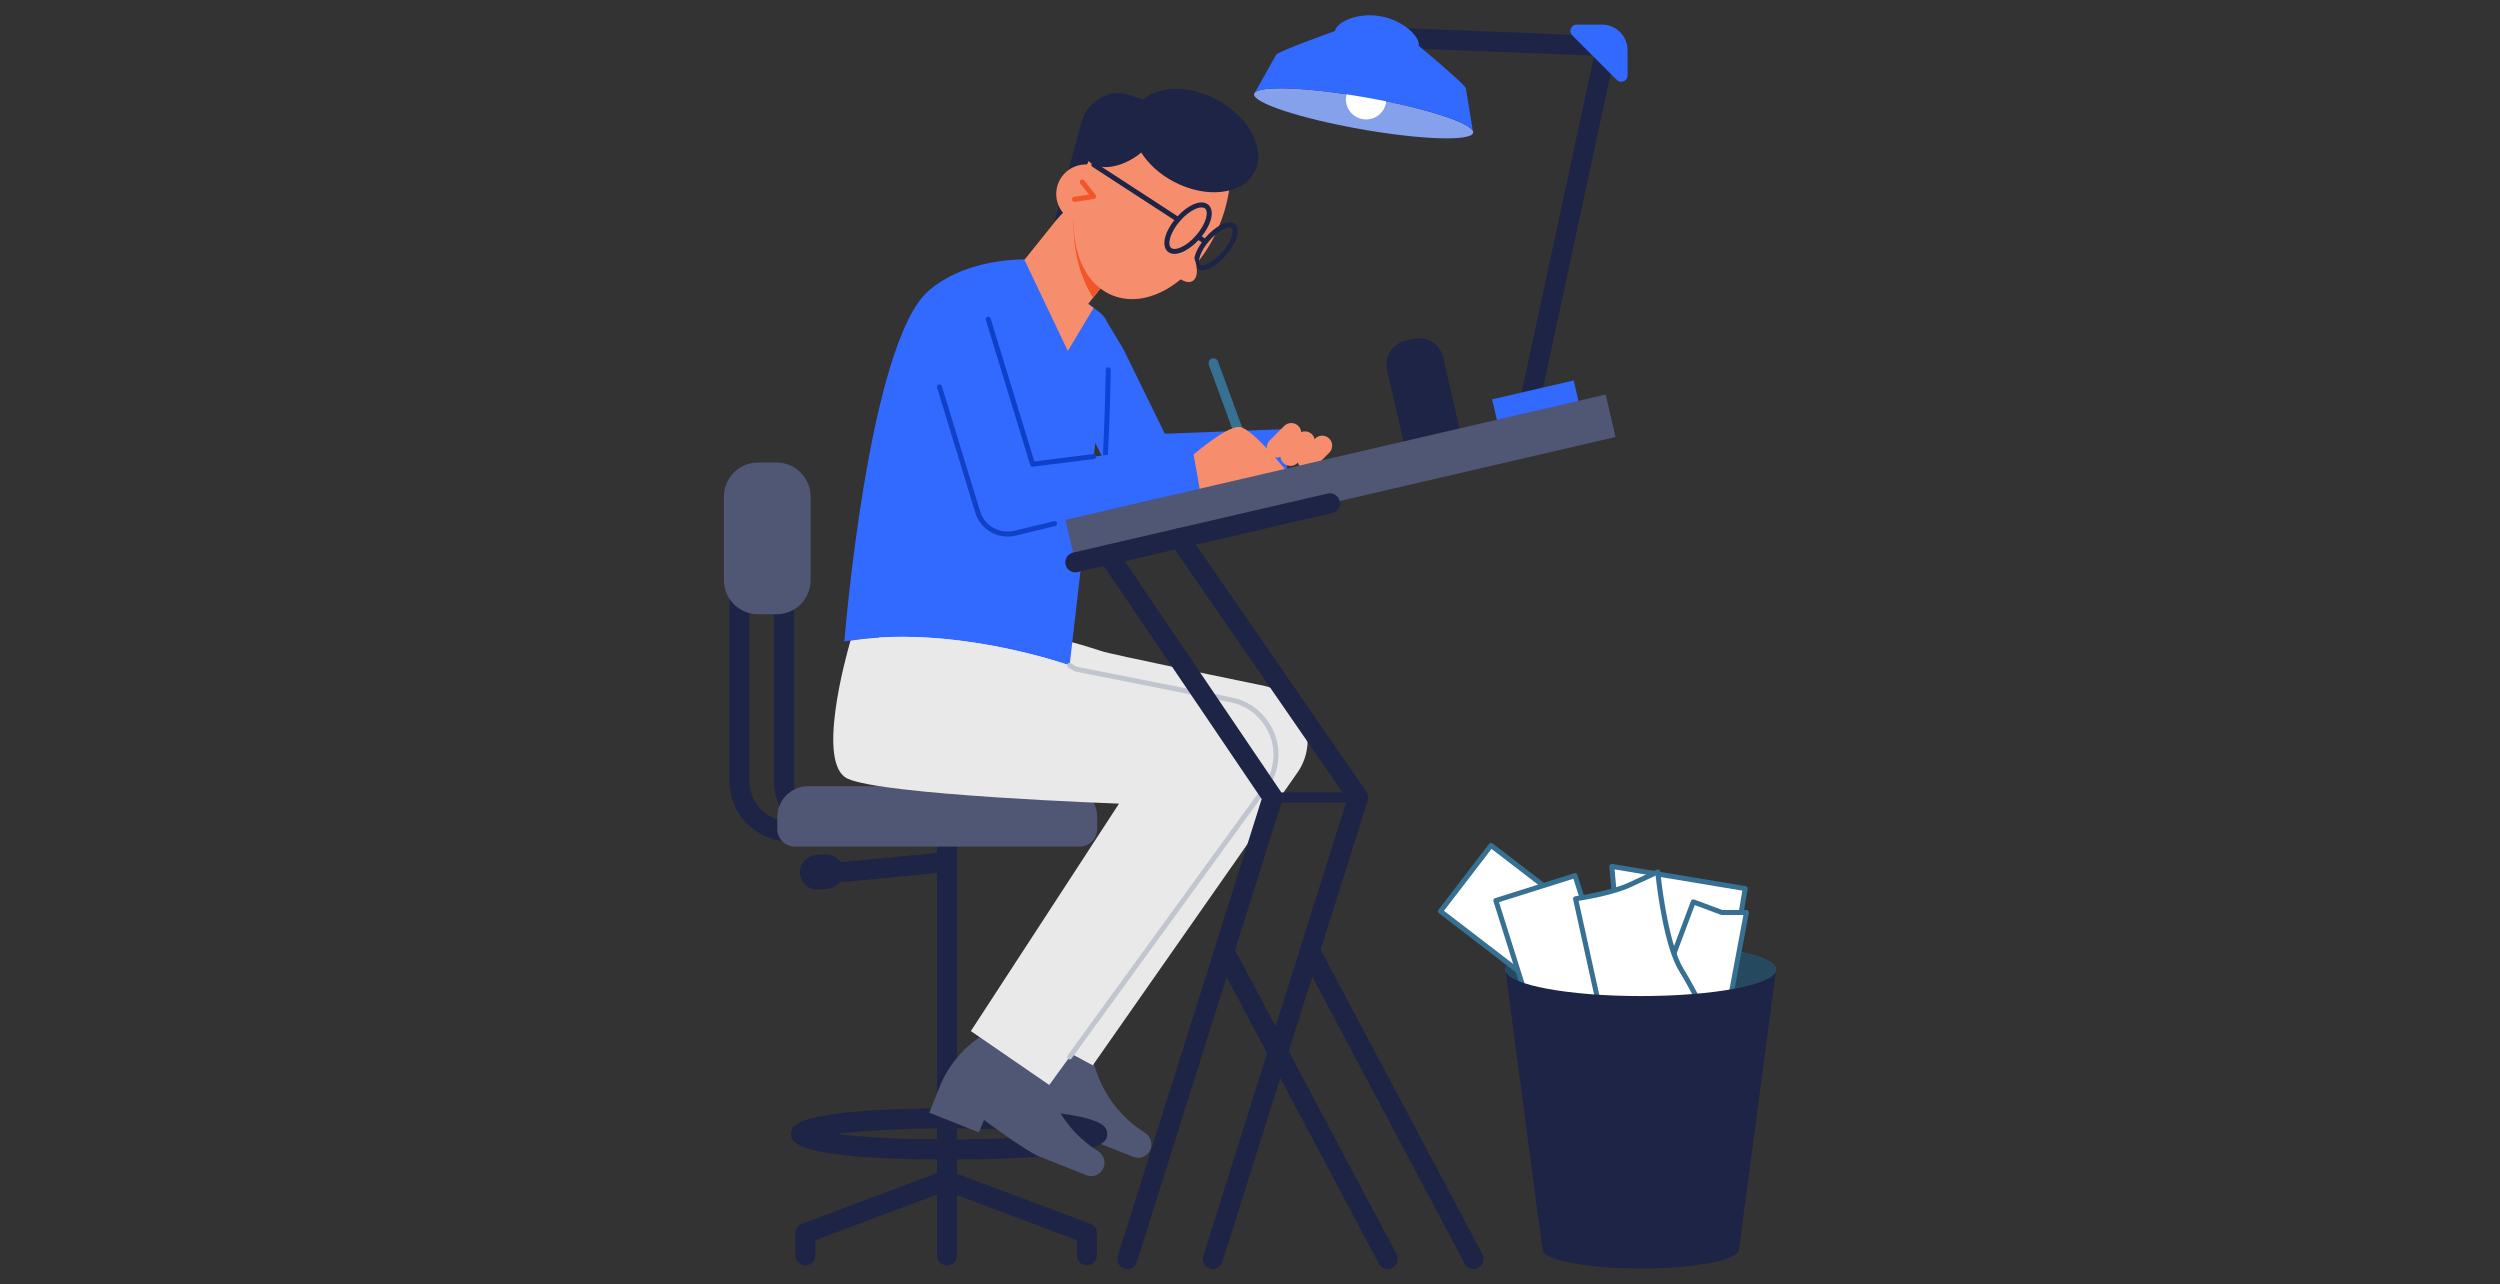 <?xml version="1.0" encoding="UTF-8" standalone="no"?><!DOCTYPE svg PUBLIC "-//W3C//DTD SVG 1.1//EN" "http://www.w3.org/Graphics/SVG/1.1/DTD/svg11.dtd"><svg width="100%" height="100%" viewBox="0 0 1168 600" version="1.1" xmlns="http://www.w3.org/2000/svg" xmlns:xlink="http://www.w3.org/1999/xlink" xml:space="preserve" xmlns:serif="http://www.serif.com/" style="fill-rule:evenodd;clip-rule:evenodd;stroke-linejoin:round;stroke-miterlimit:2;"><rect x="0" y="0" width="1168" height="600" fill="#333333" stroke="none"/><rect id="Artboard1" x="0" y="0" width="1168" height="600" style="fill:none;"/><g><path d="M484.413,472.879l-3.996,2.608c-8.824,5.757 -15.652,14.105 -19.549,23.894l-4.742,11.917l23.191,9.23l2.317,-5.821c-0,0 19.69,14.581 25.723,16.983l22.052,8.78c5.016,1.993 10.024,-2.899 8.143,-7.958c-0.509,-1.37 -1.453,-2.533 -2.689,-3.307c-11.103,-6.978 -19.328,-17.712 -23.178,-30.245l-2.613,-8.51l-24.659,-17.571Z" style="fill:#505775;fill-rule:nonzero;"/><path d="M610.422,350.973c-0.754,3.814 -2.35,7.362 -4.478,10.29l-95.411,136.463l-42.145,-22.723l12.461,-19.111l56.759,-87.134c-0,-0 -111.127,-3.993 -126.957,-11.753c-14.278,-7.007 -1.152,-55.207 1.509,-64.431c49.088,-7.451 102.345,11.618 102.345,11.618l-0,-0.046c1.862,1.066 73.299,15.7 73.299,15.7l2.085,0.397c14.147,2.794 23.371,16.588 20.533,30.73Z" style="fill:#e9e9e9;fill-rule:nonzero;"/><path d="M599.188,200.525l-11.116,0.428l-43.872,1.683l-19.447,-39.699l-8.897,-14.793l-25.808,14.51l6.828,13.937l23.866,48.719l0.521,1.073c2.717,5.545 8.919,8.79 15.255,7.514l54.181,-10.931l10.901,-2.197l-2.412,-20.244Z" style="fill:#3269ff;fill-rule:nonzero;"/><path d="M610.935,219.679c-1.194,0 -2.39,-0.454 -3.304,-1.368c-1.824,-1.823 -1.824,-4.779 0,-6.604l6.791,-6.791c1.825,-1.823 4.782,-1.823 6.605,0c1.825,1.825 1.825,4.781 -0,6.606l-6.789,6.789c-0.914,0.914 -2.11,1.368 -3.303,1.368Z" style="fill:#f68d6c;fill-rule:nonzero;"/><path d="M602.871,217.672c-1.194,-0 -2.39,-0.457 -3.301,-1.371c-1.825,-1.822 -1.825,-4.779 -0,-6.604l6.789,-6.789c1.825,-1.825 4.781,-1.825 6.606,0c1.825,1.825 1.825,4.78 0,6.605l-6.791,6.788c-0.911,0.914 -2.105,1.371 -3.303,1.371Z" style="fill:#f68d6c;fill-rule:nonzero;"/><path d="M596.493,213.769c-1.196,-0 -2.392,-0.455 -3.305,-1.369c-1.823,-1.824 -1.823,-4.781 -0,-6.606l6.793,-6.789c1.825,-1.825 4.779,-1.825 6.604,0c1.823,1.825 1.823,4.782 0,6.604l-6.789,6.791c-0.913,0.914 -2.109,1.369 -3.303,1.369Z" style="fill:#f68d6c;fill-rule:nonzero;"/><path d="M434.113,135.607c-28.472,24.108 -39.631,164.072 -39.631,164.072c49.887,-8.593 105.239,11.207 105.239,11.207l17.981,-155.664c0.411,-3.569 -1.092,-7.09 -3.955,-9.262l-2.796,-2.117l-26.947,-22.539c0,0 -29.935,-2.593 -49.891,14.303Z" style="fill:#3269ff;fill-rule:nonzero;"/><path d="M515.51,230.205c-0.025,0 -0.052,0 -0.079,-0.004c-0.644,-0.041 -1.13,-0.598 -1.088,-1.241c1.908,-28.815 2.271,-55.952 2.273,-56.224c0.011,-0.639 0.53,-1.152 1.169,-1.152l0.017,-0c0.643,0.01 1.16,0.538 1.15,1.183c-0.004,0.27 -0.366,27.469 -2.278,56.348c-0.039,0.615 -0.554,1.09 -1.164,1.09Z" style="fill:#0d43d9;fill-rule:nonzero;"/><path d="M556.766,207.58l-11.018,1.374l-63.336,7.902l-20.707,-67.725l-4.539,-14.843l-29.684,9.077l4.538,14.84l24.515,80.18l0.264,0.862c2.25,7.312 9.841,11.695 17.375,9.866l75.569,-18.351l10.79,-2.618l-3.767,-20.564Z" style="fill:#3269ff;fill-rule:nonzero;"/><path d="M482.41,218.023c-0.509,-0 -0.963,-0.331 -1.117,-0.827l-20.705,-67.723c-0.187,-0.619 0.158,-1.27 0.774,-1.459c0.625,-0.183 1.271,0.162 1.46,0.774l20.418,66.787l27.611,-3.442c0.629,-0.096 1.225,0.375 1.304,1.013c0.079,0.639 -0.376,1.223 -1.016,1.304l-28.584,3.564c-0.047,0.007 -0.097,0.009 -0.145,0.009Z" style="fill:#0e40c9;fill-rule:nonzero;"/><path d="M470.736,250.695c-6.764,-0 -12.984,-4.387 -15.054,-11.104l-17.892,-58.515c-0.187,-0.619 0.16,-1.273 0.776,-1.462c0.617,-0.182 1.267,0.164 1.46,0.777l17.888,58.513c2.084,6.758 9.093,10.759 15.984,9.073l18.542,-4.503c0.643,-0.129 1.258,0.236 1.412,0.861c0.151,0.627 -0.233,1.259 -0.86,1.412l-18.542,4.501c-1.239,0.301 -2.487,0.447 -3.714,0.447Z" style="fill:#1041c8;fill-rule:nonzero;"/><path d="M588.84,222.91l-4.266,1.563l-19.802,-54.029c-0.432,-1.179 0.174,-2.483 1.352,-2.915c1.179,-0.432 2.483,0.172 2.914,1.352l19.802,54.029Z" style="fill:#367093;fill-rule:nonzero;"/><path d="M557.643,212.365c-0,0 15.531,-13.501 21.558,-12.876c6.027,0.623 22.399,21.28 22.399,21.28l-40.995,8.267l-2.962,-16.671Z" style="fill:#f68d6c;fill-rule:nonzero;"/><path d="M529.42,115.738l-28.18,-22.561l-22.629,28.219l20.283,42.573l12.057,-20.126l-2.612,-1.815l21.081,-26.29Z" style="fill:#f68d6c;fill-rule:nonzero;"/><path d="M519.803,108.038l-13.034,-10.433l-5.086,3.314c-0.773,14.684 2.63,28.2 9.006,38.178l16.599,-20.699l-7.485,-10.36Z" style="fill:#f15528;fill-rule:nonzero;"/><path d="M569.879,104.822c-10.227,25.362 -32.666,40.223 -50.12,33.191c-17.456,-7.03 -23.314,-33.289 -13.089,-58.651c10.229,-25.359 32.667,-40.222 50.121,-33.191c17.454,7.03 23.315,33.289 13.088,58.651Z" style="fill:#f68d6c;fill-rule:nonzero;"/><path d="M568.544,46.603c-12.876,-6.897 -26.917,-6.61 -34.405,-0.066l-6.775,-2.251c-8.904,-2.958 -18.718,2.454 -21.919,12.09l-12.715,47.013l8.959,-9.13c0.621,-5.942 2.508,-8.762 4.983,-14.897c0.573,-1.426 1.229,-2.777 1.876,-4.135c4.367,4.592 14.272,3.589 22.935,-2.604c0.602,-0.429 1.124,-0.907 1.682,-1.362c3.336,5.159 8.4,9.972 14.95,13.483c15.289,8.188 32.255,6.288 37.898,-4.244c5.641,-10.532 -2.182,-25.709 -17.469,-33.897Z" style="fill:#1d2445;fill-rule:nonzero;"/><path d="M494.682,84.987c-3.12,6.957 -0.004,15.126 6.961,18.249c6.968,3.122 15.143,0.014 18.266,-6.941c3.122,-6.957 0.006,-15.126 -6.961,-18.249c-6.966,-3.122 -15.144,-0.014 -18.266,6.941Z" style="fill:#f68d6c;fill-rule:nonzero;"/><path d="M501.689,94.259c-0.428,-0.123 -0.766,-0.484 -0.837,-0.951c-0.095,-0.638 0.345,-1.234 0.982,-1.329l6.953,-1.046l-4.063,-5.172c-0.398,-0.507 -0.311,-1.244 0.197,-1.642c0.507,-0.399 1.248,-0.307 1.643,0.201l5.302,6.75c0.26,0.328 0.324,0.766 0.168,1.152c-0.153,0.386 -0.5,0.662 -0.911,0.724l-8.936,1.344c-0.172,0.027 -0.342,0.012 -0.498,-0.031Z" style="fill:#f15528;fill-rule:nonzero;"/><path d="M575.466,110.442c-0.751,2.275 -2.309,4.854 -4.387,7.256c-2.078,2.404 -4.401,4.316 -6.546,5.392c-1.748,0.874 -3.23,1.071 -3.868,0.527c-1.262,-1.096 -0.218,-5.865 4.354,-11.159c3.708,-4.287 7.414,-6.231 9.361,-6.231c0.451,0 0.81,0.108 1.051,0.312c0.635,0.55 0.65,2.047 0.035,3.903Zm-28.345,5.358c-1.806,-1.563 -0.557,-7.079 4.123,-12.494c2.217,-2.566 4.75,-4.565 7.129,-5.63c1.142,-0.511 2.168,-0.768 3.005,-0.768c0.683,-0 1.239,0.172 1.633,0.51c0.881,0.762 1.03,2.448 0.416,4.624c-0.712,2.512 -2.326,5.304 -4.543,7.868c-4.682,5.415 -9.959,7.443 -11.763,5.89Zm29.838,-11.026c-3.116,-2.693 -9.388,1.163 -13.707,6.156c-0.122,0.143 -0.23,0.299 -0.351,0.444l-1.436,-0.967c2.001,-2.535 3.502,-5.234 4.208,-7.73c0.887,-3.131 0.484,-5.626 -1.136,-7.023c-1.621,-1.402 -4.142,-1.443 -7.117,-0.11c-2.435,1.09 -4.966,3.041 -7.237,5.489l-38.502,-25.03c-0.533,-0.349 -1.26,-0.197 -1.615,0.343c-0.351,0.54 -0.199,1.264 0.343,1.615l38.248,24.864c-4.707,5.944 -6.073,12.141 -3.066,14.74c0.826,0.714 1.893,1.053 3.112,1.053c3.203,-0 7.455,-2.409 11.207,-6.438l1.563,1.05c-3.247,4.599 -4.991,9.856 -2.336,12.152c0.677,0.585 1.543,0.876 2.56,0.876c1.132,-0 2.446,-0.361 3.883,-1.082c2.412,-1.206 4.991,-3.32 7.264,-5.95c2.275,-2.63 3.994,-5.487 4.839,-8.051c0.957,-2.894 0.7,-5.17 -0.724,-6.401Z" style="fill:#1d2445;fill-rule:nonzero;"/><path d="M545.46,123.515c3.392,6.029 8.601,9.538 11.634,7.836c3.034,-1.701 2.743,-7.969 -0.649,-13.998l-10.985,6.162Z" style="fill:#f68d6c;fill-rule:nonzero;"/><path d="M396.975,393.117l-27.988,-0c-15.567,-0 -28.233,-12.667 -28.233,-28.236l-0,-86.267c-0,-2.58 2.093,-4.671 4.671,-4.671c2.581,-0 4.672,2.091 4.672,4.671l-0,86.267c-0,10.418 8.474,18.893 18.89,18.893l27.988,0c2.581,0 4.672,2.093 4.672,4.671c-0,2.581 -2.091,4.672 -4.672,4.672Z" style="fill:#1d2445;fill-rule:nonzero;"/><path d="M417.843,393.117l-27.987,-0c-15.571,-0 -28.235,-12.667 -28.235,-28.236l0,-86.267c0,-2.58 2.091,-4.671 4.671,-4.671c2.579,-0 4.672,2.091 4.672,4.671l-0,86.267c-0,10.418 8.474,18.893 18.892,18.893l27.987,0c2.58,0 4.671,2.093 4.671,4.671c-0,2.581 -2.091,4.672 -4.671,4.672Z" style="fill:#1d2445;fill-rule:nonzero;"/><path d="M362.825,286.975l-8.713,-0c-8.778,-0 -15.893,-7.113 -15.893,-15.889l0,-39.099c0,-8.776 7.115,-15.893 15.893,-15.893l8.715,-0c8.776,-0 15.891,7.117 15.891,15.893l-0,39.097c-0,8.778 -7.117,15.891 -15.893,15.891Z" style="fill:#505775;fill-rule:nonzero;"/><path d="M442.43,591.198c-2.583,-0 -4.671,-2.093 -4.671,-4.672l-0,-202.596c-0,-2.579 2.088,-4.671 4.671,-4.671c2.577,-0 4.671,2.092 4.671,4.671l0,202.596c0,2.579 -2.094,4.672 -4.671,4.672Z" style="fill:#1d2445;fill-rule:nonzero;"/><path d="M504.38,395.519l-132.985,-0c-4.546,-0 -8.233,-3.685 -8.233,-8.232l-0,-5.518c-0,-7.991 6.477,-14.469 14.468,-14.469l120.515,0c7.991,0 14.468,6.478 14.468,14.469l0,5.518c0,4.547 -3.685,8.232 -8.233,8.232Z" style="fill:#505775;fill-rule:nonzero;"/><path d="M394.002,412.068c-2.379,-0 -4.409,-1.807 -4.642,-4.219c-0.251,-2.57 1.63,-4.852 4.196,-5.101l47.67,-4.62c2.61,-0.261 4.854,1.634 5.101,4.196c0.251,2.571 -1.63,4.852 -4.198,5.101l-47.67,4.62c-0.156,0.016 -0.305,0.023 -0.457,0.023Z" style="fill:#1d2445;fill-rule:nonzero;"/><path d="M386.535,415.313l-4.036,0.317c-4.462,0.349 -8.361,-2.985 -8.71,-7.443c-0.349,-4.461 2.984,-8.36 7.443,-8.709l4.038,-0.316c4.46,-0.348 8.359,2.984 8.707,7.443c0.349,4.458 -2.981,8.359 -7.442,8.708Z" style="fill:#1d2445;fill-rule:nonzero;"/><path d="M390.683,529.78c11.447,1.428 29.701,2.605 52.748,2.605c23.047,0 41.3,-1.177 52.748,-2.605c-11.448,-1.427 -29.701,-2.606 -52.748,-2.606c-23.047,0 -41.301,1.179 -52.748,2.606Zm118.49,2.744l0.05,0l-0.05,0Zm-65.742,9.204c-73.854,-0 -73.854,-8.68 -73.854,-11.948c-0,-3.268 -0,-11.948 73.854,-11.948c73.854,-0 73.854,8.68 73.854,11.948c-0,3.268 -0,11.948 -73.854,11.948Z" style="fill:#1d2445;fill-rule:nonzero;"/><path d="M376.328,591.198c-2.58,-0 -4.671,-2.093 -4.671,-4.672l0,-10.395c0,-1.943 1.206,-3.689 3.029,-4.37l65.35,-24.527c2.421,-0.908 5.11,0.317 6.015,2.73c0.909,2.414 -0.316,5.109 -2.73,6.014l-62.321,23.392l-0,7.156c-0,2.579 -2.093,4.672 -4.672,4.672Z" style="fill:#1d2445;fill-rule:nonzero;"/><path d="M507.78,591.198c-2.58,-0 -4.671,-2.093 -4.671,-4.672l-0,-7.156l-62.321,-23.392c-2.417,-0.905 -3.64,-3.6 -2.73,-6.014c0.905,-2.413 3.602,-3.638 6.014,-2.73l65.35,24.527c1.823,0.681 3.03,2.427 3.03,4.37l-0,10.395c-0,2.579 -2.093,4.672 -4.672,4.672Z" style="fill:#1d2445;fill-rule:nonzero;"/><path d="M462.475,481.435l-3.994,2.608c-8.826,5.759 -15.654,14.105 -19.551,23.894l-4.742,11.917l23.19,9.23l2.317,-5.821c0,-0 19.69,14.582 25.725,16.982l22.053,8.782c5.016,1.996 10.021,-2.898 8.143,-7.959c-0.511,-1.371 -1.456,-2.531 -2.691,-3.308c-11.101,-6.978 -19.327,-17.707 -23.176,-30.243l-2.616,-8.512l-24.658,-17.57Z" style="fill:#505775;fill-rule:nonzero;"/><path d="M595.619,357.686c-0.754,3.811 -2.352,7.359 -4.478,10.287l-87.536,120.484l-13.391,18.446l-36.629,-25.188l12.461,-19.112l56.759,-87.138c0,0 -111.124,-3.99 -126.955,-11.75c-14.279,-7.005 -1.154,-55.209 1.507,-64.431c49.088,-7.451 102.345,11.616 102.345,11.616l0,-0.041c1.862,1.063 2.884,1.727 2.884,1.727l70.418,13.968l2.084,0.401c14.145,2.792 23.367,16.584 20.531,30.731Z" style="fill:#e9e9e9;fill-rule:nonzero;"/><path d="M499.721,494.973c-0.239,0 -0.48,-0.074 -0.685,-0.224c-0.524,-0.378 -0.638,-1.106 -0.26,-1.63l91.418,-125.831c2.097,-2.884 3.577,-6.283 4.279,-9.831c1.31,-6.533 -0.01,-13.189 -3.72,-18.741c-3.71,-5.554 -9.353,-9.324 -15.893,-10.617l-2.076,-0.397l-70.427,-13.97c-0.147,-0.027 -0.284,-0.085 -0.409,-0.166c-0.014,-0.011 -0.938,-0.611 -2.62,-1.576c-0.461,-0.152 -0.795,-0.573 -0.795,-1.088l0,-0.045c0,-0.416 0.222,-0.8 0.584,-1.01c0.361,-0.209 0.803,-0.213 1.164,-0.002c1.425,0.81 2.365,1.393 2.747,1.641l72.278,14.321c7.159,1.413 13.333,5.537 17.392,11.611c4.055,6.073 5.497,13.35 4.067,20.496c-0.768,3.872 -2.385,7.59 -4.682,10.746l-91.418,125.832c-0.228,0.313 -0.583,0.481 -0.944,0.481Z" style="fill:#c1c5ce;fill-rule:nonzero;"/><path d="M682.301,201.895l-26.161,6.071l-8.138,-35.066c-1.42,-6.122 2.389,-12.232 8.51,-13.655l3.998,-0.928c6.123,-1.42 12.235,2.392 13.655,8.513l8.136,35.065Z" style="fill:#1d2445;fill-rule:nonzero;"/><path d="M688.249,62.004c-0.72,4.079 -24.218,3.338 -52.478,-1.655c-28.262,-4.997 -50.587,-12.353 -49.868,-16.434c0.722,-4.08 24.22,-3.339 52.48,1.656c28.26,4.993 50.587,12.351 49.866,16.433Z" style="fill:#86a1ec;fill-rule:nonzero;"/><path d="M646.98,49.971c-2.001,4.825 -7.534,7.11 -12.361,5.109c-4.823,-2.001 -7.111,-7.536 -5.109,-12.361c2.003,-4.823 7.536,-7.111 12.361,-5.108c4.825,2.002 7.111,7.535 5.109,12.36Z" style="fill:#fff;fill-rule:nonzero;"/><path d="M714.94,191.479c-0.326,0 -0.656,-0.033 -0.988,-0.103c-2.521,-0.542 -4.125,-3.027 -3.583,-5.55l34.374,-159.816l-100.04,-3.94c-2.579,-0.102 -4.586,-2.274 -4.483,-4.852c0.1,-2.575 2.199,-4.541 4.852,-4.483l105.592,4.159c1.376,0.052 2.66,0.714 3.504,1.804c0.848,1.088 1.167,2.498 0.877,3.845l-35.544,165.249c-0.469,2.19 -2.408,3.687 -4.561,3.687Z" style="fill:#1d2445;fill-rule:nonzero;"/><path d="M638.383,45.571c26.491,4.682 47.768,11.44 49.734,15.627l-3.274,-19.947c0.234,-1.333 -22.009,-19.862 -22.009,-19.862c0.722,-4.08 -7.074,-11.905 -17.88,-13.815c-10.804,-1.91 -20.533,2.82 -21.251,6.899c-0,0 -27.247,9.783 -27.484,11.116l-9.916,17.616c3.285,-3.26 25.589,-2.315 52.08,2.366Z" style="fill:#3269ff;fill-rule:nonzero;"/><path d="M755.383,37.356l-20.848,-20.846c-1.848,-1.852 -0.538,-5.016 2.078,-5.016l11.832,-0c6.602,-0 11.952,5.354 11.952,11.954l-0,11.832c-0,2.616 -3.164,3.928 -5.014,2.076Z" style="fill:#3269ff;fill-rule:nonzero;"/><path d="M754.6,20.122c0,2.089 -1.692,3.783 -3.782,3.783c-2.091,-0 -3.783,-1.694 -3.783,-3.783c-0,-2.09 1.692,-3.785 3.783,-3.785c2.09,0 3.782,1.695 3.782,3.785Z" style="fill:#3269ff;fill-rule:nonzero;"/><path d="M738.473,191.758l-38.101,8.838l-3.251,-14.018l38.097,-8.841l3.255,14.021Z" style="fill:#3269ff;fill-rule:nonzero;"/><path d="M754.779,204.162l-252.39,58.564l-4.605,-19.848l252.392,-58.563l4.603,19.847Z" style="fill:#505775;fill-rule:nonzero;"/><path d="M526.683,592.863c-0.467,-0 -0.938,-0.071 -1.405,-0.22c-2.46,-0.773 -3.826,-3.395 -3.052,-5.857l67.223,-213.467l-75.532,-111.546c-1.447,-2.137 -0.888,-5.041 1.25,-6.488c2.139,-1.445 5.043,-0.885 6.488,1.25l76.796,113.414c0.799,1.177 1.017,2.662 0.587,4.02l-67.901,215.624c-0.629,1.993 -2.469,3.27 -4.454,3.27Z" style="fill:#1d2445;fill-rule:nonzero;"/><path d="M566.63,592.863c-0.463,-0 -0.936,-0.071 -1.403,-0.22c-2.463,-0.773 -3.829,-3.395 -3.052,-5.857l67.212,-213.444l-82.289,-119.228c-1.464,-2.124 -0.932,-5.033 1.192,-6.5c2.119,-1.47 5.03,-0.931 6.498,1.193l83.587,121.107c0.816,1.183 1.042,2.682 0.608,4.055l-67.9,215.624c-0.627,1.993 -2.468,3.268 -4.453,3.27Z" style="fill:#1d2445;fill-rule:nonzero;"/><path d="M634.528,374.901l-39.945,-0c-1.291,-0 -2.336,-1.042 -2.336,-2.336c0,-1.289 1.045,-2.335 2.336,-2.335l39.945,-0c1.291,-0 2.335,1.046 2.335,2.335c0,1.294 -1.044,2.336 -2.335,2.336Z" style="fill:#1d2445;fill-rule:nonzero;"/><path d="M648.357,592.861c-1.676,-0 -3.291,-0.899 -4.134,-2.479l-76.387,-143.793c-1.208,-2.279 -0.344,-5.107 1.935,-6.317c2.276,-1.213 5.108,-0.345 6.32,1.933l76.387,143.792c1.208,2.28 0.344,5.107 -1.935,6.318c-0.698,0.369 -1.447,0.546 -2.186,0.546Z" style="fill:#1d2445;fill-rule:nonzero;"/><path d="M688.472,592.861c-1.676,-0 -3.291,-0.899 -4.13,-2.479l-76.387,-143.793c-1.21,-2.279 -0.344,-5.107 1.931,-6.317c2.276,-1.213 5.109,-0.345 6.32,1.933l76.387,143.792c1.21,2.28 0.344,5.107 -1.933,6.318c-0.698,0.369 -1.449,0.546 -2.188,0.546Z" style="fill:#1d2445;fill-rule:nonzero;"/><path d="M502.382,267.397c-2.124,-0 -4.044,-1.457 -4.544,-3.615c-0.586,-2.514 0.98,-5.022 3.494,-5.607l118.937,-27.596c2.512,-0.581 5.022,0.982 5.605,3.494c0.586,2.514 -0.98,5.022 -3.494,5.606l-118.937,27.598c-0.355,0.081 -0.712,0.12 -1.061,0.12Z" style="fill:#1d2445;fill-rule:nonzero;"/><path d="M829.781,453.052c-0,6.796 -28.31,12.308 -63.237,12.308c-34.924,-0 -63.236,-5.512 -63.236,-12.308c-0,-6.797 28.312,-12.309 63.236,-12.309c34.927,0 63.237,5.512 63.237,12.309Z" style="fill:#367093;fill-rule:nonzero;"/><path d="M829.781,453.052c-0,6.796 -28.31,12.308 -63.237,12.308c-34.924,-0 -63.236,-5.512 -63.236,-12.308c-0,-6.797 28.312,-12.309 63.236,-12.309c34.927,0 63.237,5.512 63.237,12.309Z" style="fill:#25495e;fill-rule:nonzero;"/><path d="M743.036,430.634l-23.636,30.762l-46.414,-35.668l23.639,-30.759l46.411,35.665Z" style="fill:#fff;fill-rule:nonzero;"/><path d="M674.622,425.513l44.564,34.243l22.214,-28.908l-44.562,-34.241l-22.216,28.906Zm44.778,37.048c-0.247,-0 -0.499,-0.079 -0.712,-0.241l-46.414,-35.668c-0.247,-0.189 -0.407,-0.465 -0.449,-0.774c-0.037,-0.305 0.044,-0.617 0.235,-0.862l23.637,-30.76c0.394,-0.508 1.127,-0.602 1.638,-0.215l46.415,35.667c0.511,0.391 0.607,1.128 0.214,1.636l-23.636,30.76c-0.233,0.301 -0.58,0.457 -0.928,0.457Z" style="fill:#367093;fill-rule:nonzero;"/><path d="M753.454,464.899l-37,11.659l-17.593,-55.827l36.998,-11.661l17.595,55.829Z" style="fill:#fff;fill-rule:nonzero;"/><path d="M700.324,421.493l16.89,53.602l34.777,-10.958l-16.892,-53.602l-34.775,10.958Zm16.13,56.234c-0.189,0 -0.372,-0.046 -0.538,-0.133c-0.276,-0.143 -0.484,-0.388 -0.575,-0.683l-17.595,-55.829c-0.094,-0.297 -0.067,-0.617 0.079,-0.891c0.143,-0.276 0.388,-0.481 0.683,-0.573l37,-11.661c0.623,-0.185 1.271,0.151 1.464,0.764l17.597,55.825c0.191,0.616 -0.147,1.27 -0.762,1.463l-37.005,11.662c-0.11,0.037 -0.232,0.056 -0.348,0.056Z" style="fill:#367093;fill-rule:nonzero;"/><path d="M808.98,453.407l-52.063,-5.551l-3.892,-43.086l62.325,10.376l-6.37,38.261Z" style="fill:#fff;fill-rule:nonzero;"/><path d="M757.993,446.795l50.014,5.333l6,-36.02l-59.683,-9.937l3.669,40.624Zm50.987,7.779c-0.043,0 -0.083,-0.004 -0.124,-0.006l-52.061,-5.55c-0.557,-0.06 -0.993,-0.502 -1.042,-1.056l-3.893,-43.086c-0.031,-0.361 0.106,-0.714 0.369,-0.961c0.266,-0.245 0.634,-0.355 0.987,-0.295l62.325,10.376c0.305,0.048 0.579,0.22 0.76,0.472c0.178,0.251 0.251,0.566 0.201,0.869l-6.372,38.261c-0.093,0.567 -0.585,0.976 -1.15,0.976Z" style="fill:#367093;fill-rule:nonzero;"/><path d="M791.107,421.348l13.329,4.964l11.495,-0l-8.884,47.296l-35.537,0l19.597,-52.26Z" style="fill:#fff;fill-rule:nonzero;"/><path d="M773.194,472.441l32.886,0l8.446,-44.96l-10.09,-0c-0.139,-0 -0.281,-0.027 -0.409,-0.073l-12.235,-4.561l-18.598,49.594Zm33.855,2.336l-35.539,-0c-0.384,-0 -0.743,-0.189 -0.961,-0.503c-0.218,-0.315 -0.266,-0.718 -0.131,-1.077l19.597,-52.262c0.224,-0.602 0.893,-0.914 1.503,-0.683l13.127,4.893l11.286,0c0.349,0 0.681,0.154 0.901,0.422c0.22,0.265 0.312,0.62 0.247,0.963l-8.881,47.294c-0.104,0.554 -0.588,0.953 -1.149,0.953Z" style="fill:#367093;fill-rule:nonzero;"/><path d="M736.102,419.913c0,0 16.464,-2.352 25.347,-6.533c8.884,-4.182 13.065,-6.011 13.065,-6.011c0,0 3.138,32.928 10.975,45.731c7.841,12.804 11.497,22.21 11.497,22.21l-47.337,6.125l-13.547,-61.522Z" style="fill:#fff;fill-rule:nonzero;"/><path d="M737.512,420.881l13.046,59.259l44.768,-5.793c-1.31,-3.058 -4.863,-10.891 -10.832,-20.641c-6.982,-11.4 -10.231,-37.756 -10.976,-44.616c-1.918,0.862 -5.745,2.602 -11.572,5.344c-7.613,3.584 -20.394,5.805 -24.434,6.447Zm12.137,61.721c-0.544,-0 -1.024,-0.376 -1.14,-0.918l-13.549,-61.52c-0.07,-0.317 -0.004,-0.649 0.181,-0.917c0.185,-0.266 0.475,-0.444 0.797,-0.49c0.16,-0.021 16.393,-2.377 25.013,-6.434c8.799,-4.14 13.053,-6.006 13.096,-6.023c0.337,-0.156 0.733,-0.129 1.059,0.062c0.324,0.191 0.534,0.524 0.573,0.893c0.027,0.33 3.2,32.807 10.809,45.235c7.802,12.745 11.551,22.304 11.588,22.397c0.129,0.334 0.1,0.71 -0.085,1.019c-0.182,0.308 -0.498,0.517 -0.851,0.561l-47.342,6.127c-0.054,0.004 -0.104,0.008 -0.149,0.008Z" style="fill:#367093;fill-rule:nonzero;"/><path d="M766.544,465.36c-33.822,-0 -61.441,-5.168 -63.153,-11.668l17.234,130.015c-0,4.937 20.557,8.936 45.919,8.936c25.36,-0 45.92,-3.999 45.92,-8.936l17.234,-130.015c-1.711,6.5 -29.332,11.668 -63.154,11.668Z" style="fill:#1d2445;fill-rule:nonzero;"/></g></svg>